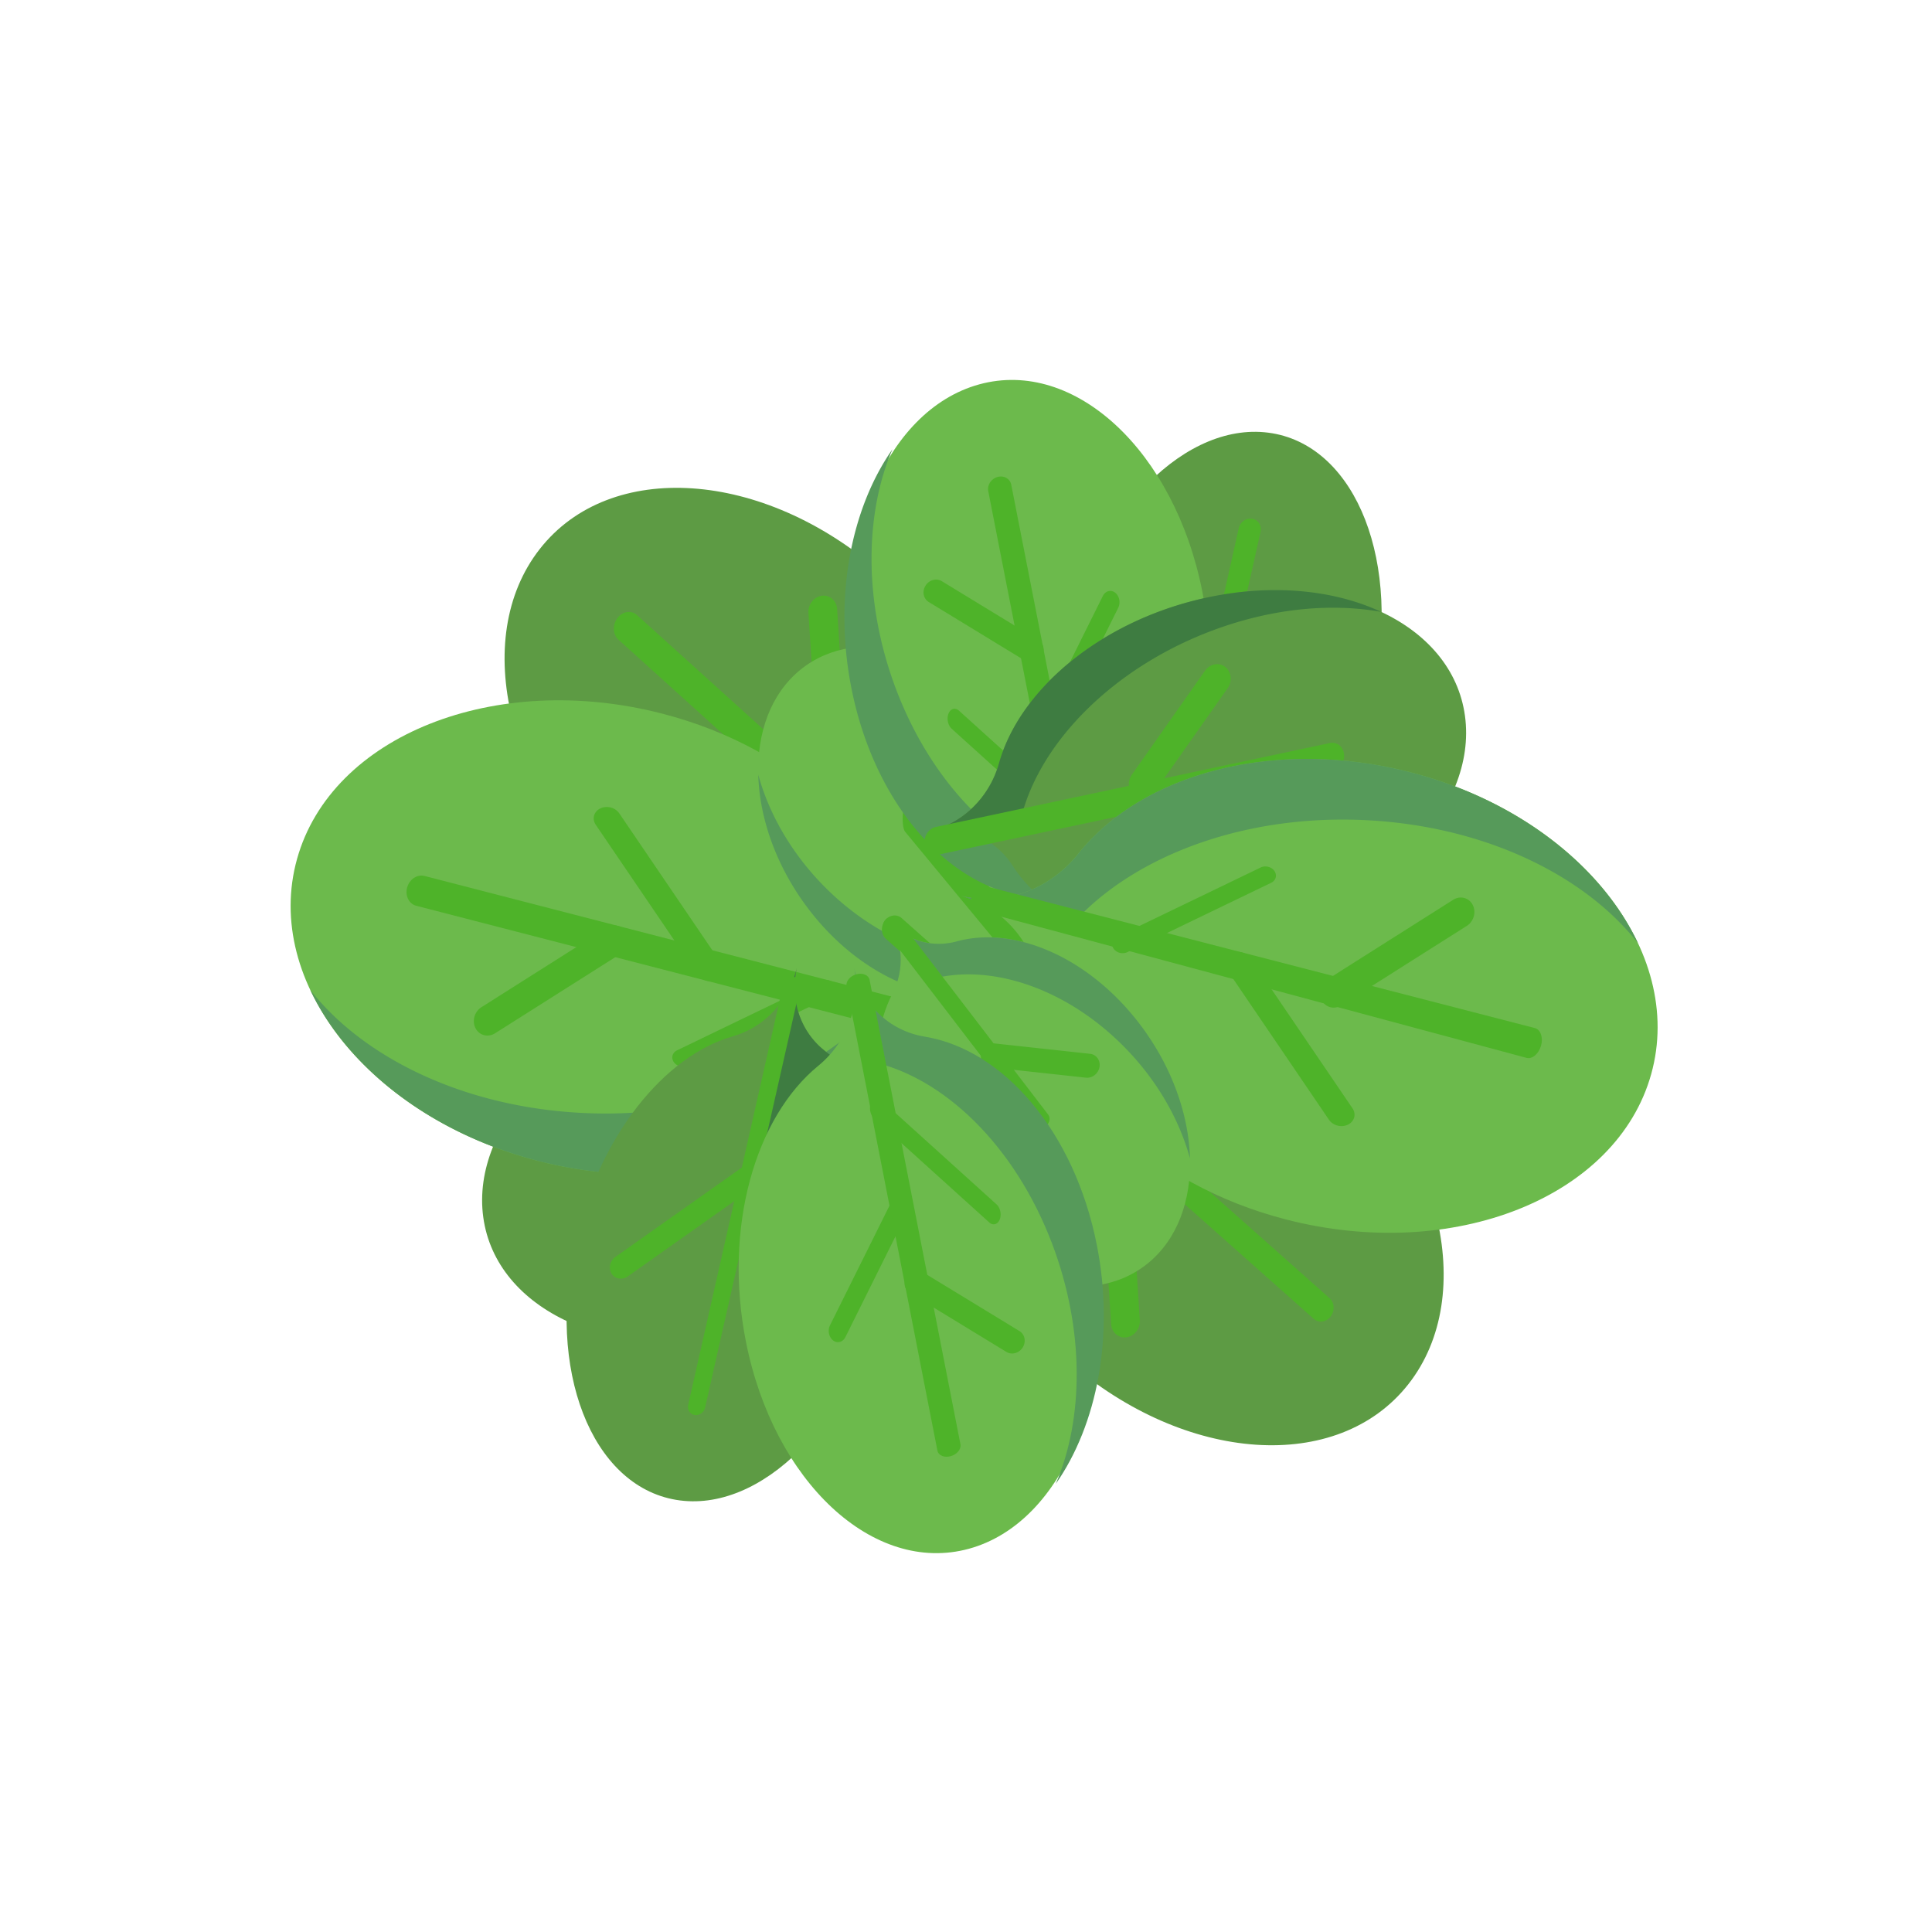 <svg width="200" height="200" xmlns="http://www.w3.org/2000/svg"><path d="M50.026 125.995c1.311 9.662 13.269 15.152 26.707 12.261 10.868-2.337 19.376-9.44 21.54-17.181.996-3.565 3.847-6.285 7.253-7.017-3.406.732-6.812-.643-8.693-3.588-4.083-6.399-13.983-9.541-24.85-7.204-13.439 2.89-23.27 13.067-21.957 22.73zm0 0" fill="#5d9b44"/><path d="M96.23 115.43c-.088.025-.173.025-.261.047-2.008 8.055-10.03 16.029-20.843 19.74-5.82 1.998-11.535 2.426-16.417 1.558 4.847 2.261 11.253 2.938 18.024 1.481 10.868-2.337 19.376-9.44 21.54-17.181.997-3.565 3.847-6.285 7.253-7.018a8.343 8.343 0 01-3.263.048c-2.015.406-4.038.774-6.032 1.325zm0 0" fill="#3e7c41"/><path d="M55.883 56.826c-7.287 9.29-3.321 25.414 8.857 36.015 9.85 8.573 22.053 10.91 30.217 6.577 3.758-1.995 8.137-1.496 11.224 1.191-3.087-2.687-4.378-7.122-3.226-11.386 2.5-9.261-1.976-21.447-11.825-30.02-12.18-10.601-27.96-11.665-35.247-2.377zm0 0" fill="#5d9b44"/><path d="M77.348 100.116c5.317 1.726 10.58 1.878 15.007.393.164-.054.326-.11.488-.17a16.863 16.863 0 002.114-.921c.008-.004.79-.37 1.177-.518a12.24 12.24 0 011.105-.345c3.155-.822 6.464-.103 8.942 2.054a10.035 10.035 0 01-1.114-1.157L87.839 84.894l-10.49 15.222zm0 0" fill="#7dbe81"/><path d="M87.897 83.857c-.174.624-.688 1.12-1.324 1.206-.82.11-1.532-.504-1.588-1.373l-1.297-20.243c-.056-.868.563-1.663 1.384-1.774.82-.112 1.531.503 1.588 1.372l1.297 20.243c.013.196-.01.389-.06.57zm0 0" fill="#4eb329"/><path d="M117.691 111.71c-.06.215-.16.422-.3.609-.53.704-1.434.843-2.023.31L64.02 66.217c-.588-.53-.637-1.532-.107-2.237.53-.703 1.434-.842 2.023-.31l51.349 46.412c.431.391.571 1.036.406 1.629zm0 0" fill="#4eb329"/><path d="M116.872 111.546c-.185.664-.711 1.206-1.383 1.345l-50.997 10.39c-.913.186-1.748-.448-1.865-1.417-.117-.975.53-1.904 1.441-2.091l50.998-10.39c.913-.187 1.748.447 1.864 1.416.03.257.008.51-.058.747zm0 0" fill="#4eb329"/><path d="M84.766 119.384a1.72 1.72 0 01-.255.535l-7.572 10.757c-.506.721-1.442.9-2.09.4-.647-.496-.764-1.481-.253-2.207l7.573-10.756c.506-.72 1.442-.9 2.09-.4.497.381.68 1.053.507 1.67zm0 0" fill="#4eb329"/><path d="M102.275 107.395c-4.39-1.133-7.665-4.882-8.318-9.668-1.417-10.393-11.388-20.233-25.394-23.85-17.319-4.472-34.25 2.264-37.814 15.047-3.565 12.782 7.585 26.77 24.904 31.242 14.006 3.618 27.757-.096 34.391-8.408 3.055-3.829 7.842-5.496 12.23-4.363zm0 0" fill="#6cba4c"/><path d="M90.836 104.277c-6.499 7.41-18.688 11.899-32.011 10.84-11.634-.924-21.396-5.879-26.702-12.633 3.742 7.928 12.355 14.797 23.53 17.682 14.006 3.618 27.757-.096 34.391-8.408 3.055-3.829 7.842-5.496 12.23-4.363a10.9 10.9 0 01-1.665-.594l-9.773-2.524zm0 0" fill="#569a5a"/><path d="M86.53 102.598a.849.849 0 01-.465.532l-14.892 7.182c-.487.235-1.124.07-1.423-.367-.3-.438-.148-.983.34-1.217l14.892-7.182c.487-.235 1.124-.07 1.423.367.15.22.187.465.125.685zm-11.69-1.915a1.18 1.18 0 01-.643.74c-.673.327-1.552.1-1.965-.507L61.672 85.38c-.413-.608-.202-1.363.47-1.69.674-.327 1.552-.1 1.965.507l10.561 15.537c.207.303.257.644.172.95zm-9.881-2.925c-.11.395-.36.754-.722.984l-12.99 8.224c-.726.458-1.628.225-2.016-.52-.389-.747-.117-1.724.608-2.182l12.99-8.225c.726-.46 1.628-.226 2.017.52.194.374.223.805.113 1.2zm0 0" fill="#4eb329"/><path d="M117.452 111.315c-.238.853-1.044 1.385-1.8 1.19L43.09 93.765c-.757-.195-1.177-1.043-.94-1.897.239-.852 1.044-1.384 1.8-1.188l72.561 18.739c.757.195 1.177 1.043.94 1.896zm0 0" fill="#4eb329"/><path d="M82.837 69.348c-6.099 4.984-5.739 16.034.803 24.681 5.29 6.994 13.004 10.274 18.987 8.638 2.754-.755 5.569.203 7.227 2.395-1.658-2.192-1.888-5.261-.535-7.866 2.943-5.657 1.695-14.221-3.596-21.214-6.54-8.647-16.788-11.618-22.886-6.634zm0 0" fill="#6cba4c"/><path d="M105.755 98.816c-.047-.054-.077-.117-.121-.172-6.142 1.88-14.28-.68-20.483-7.061-3.338-3.435-5.578-7.445-6.655-11.386.122 4.495 1.849 9.471 5.145 13.83 5.29 6.992 13.003 10.272 18.986 8.636 2.755-.753 5.57.203 7.228 2.395a6.883 6.883 0 01-1.145-2.372c-.962-1.308-1.902-2.638-2.955-3.87zm0 0" fill="#569a5a"/><path d="M131.694 44.85c-8.78-1.476-18.35 8.144-21.378 21.484-2.449 10.788.131 20.706 5.85 24.887 2.634 1.924 3.789 5.341 3.022 8.723.767-3.382 3.332-6.174 6.613-7.105 7.127-2.021 13.855-10.376 16.305-21.165 3.027-13.34-1.635-25.35-10.412-26.825zm0 0" fill="#5d9b44"/><path d="M109.687 78.609c.643 4.615 2.335 8.537 4.851 11.164a12.355 12.355 0 001.627 1.452c.005.005.52.425.752.648a8.5 8.5 0 01.61.666c1.634 1.97 2.275 4.696 1.659 7.41.1-.445.243-.876.404-1.298l3.987-18.689-13.89-1.353zm0 0" fill="#3e7c41"/><path d="M124.302 79.566c-.483.132-.994-.039-1.27-.469-.354-.555-.18-1.332.39-1.735l13.27-9.378c.57-.402 1.32-.28 1.675.276s.18 1.332-.388 1.735l-13.272 9.378c-.128.09-.267.155-.405.193zm0 0" fill="#4eb329"/><path d="M116.947 112.445a1.131 1.131 0 01-.488.026c-.623-.103-1.01-.71-.866-1.357l12.64-56.43c.145-.646.767-1.087 1.391-.985.624.105 1.011.711.867 1.358l-12.64 56.431a1.29 1.29 0 01-.904.957zm0 0" fill="#4eb329"/><path d="M115.356 111.17c-.455.125-.935.01-1.21-.328L93.702 86.107c-.374-.462-.368-2.627.185-3.032.558-.407 1.327-.437 1.702.023l20.563 26.276c.374.462.228 1.164-.327 1.57a1.448 1.448 0 01-.47.227zm0 0" fill="#4eb329"/><path d="M99.166 92.06c-.145.04-.296.054-.45.036l.424-2.47c.661.072 1.101.684.985 1.366a1.35 1.35 0 01-.96 1.067z" fill="#4eb329"/><path d="M113.257 99.907c-.728-3.689.694-7.65 3.714-10.122 6.557-5.365 9.823-16.77 7.495-28.542-2.877-14.557-13.215-24.163-23.09-21.455-9.875 2.707-15.548 16.704-12.672 31.26 2.327 11.773 9.533 20.307 17.427 21.71 3.635.646 6.398 3.46 7.126 7.15zm0 0" fill="#6cba4c"/><path d="M111.472 90.215c-7.452-1.62-14.826-8.639-18.699-18.833-3.383-8.902-3.288-18.138-.387-24.876-4.268 6.09-6.102 15.296-4.256 24.69 2.315 11.776 9.685 20.265 17.818 21.603 3.744.615 6.573 3.412 7.299 7.102a9.629 9.629 0 01-.16-1.47l-1.615-8.216zm0 0" fill="#569a5a"/><path d="M111.05 86.39c-.196.053-.415-.002-.61-.177L98.518 75.438c-.39-.352-.536-1.055-.326-1.572.209-.516.695-.65 1.084-.297l11.922 10.773c.39.353.536 1.056.326 1.573-.104.258-.278.42-.474.475zm-2.615-9.388a.795.795 0 01-.703-.15c-.441-.337-.584-1.04-.32-1.572l6.752-13.58c.264-.53.834-.687 1.274-.35.44.338.584 1.04.32 1.571l-6.752 13.581c-.132.265-.34.437-.571.5zm-1.375-8.464a1.148 1.148 0 01-.912-.12L96.145 62.32c-.558-.34-.707-1.098-.335-1.694.374-.596 1.128-.803 1.686-.463l10.002 6.1c.559.34.709 1.098.335 1.694a1.334 1.334 0 01-.773.581zm0 0" fill="#4eb329"/><path d="M115.58 112.156c-.658.18-1.292-.184-1.415-.815l-11.863-60.503c-.123-.631.31-1.288.969-1.469.659-.18 1.292.184 1.415.816l11.863 60.502c.123.631-.31 1.288-.968 1.469zm0 0" fill="#4eb329"/><path d="M151.655 74.118c-1.311-9.662-13.269-15.152-26.708-12.261-10.867 2.337-19.375 9.44-21.54 17.181-.996 3.565-3.846 6.285-7.252 7.018 3.406-.733 6.812.642 8.692 3.587 4.084 6.399 13.984 9.541 24.851 7.204 13.438-2.89 23.27-13.067 21.957-22.73zm0 0" fill="#5d9b44"/><path d="M105.45 84.683c.089-.025.174-.025.262-.047 2.008-8.054 10.029-16.028 20.843-19.74 5.82-1.998 11.535-2.426 16.417-1.558-4.847-2.261-11.253-2.938-18.025-1.481-10.867 2.337-19.375 9.44-21.54 17.181-.996 3.565-3.846 6.285-7.252 7.018a8.343 8.343 0 013.263-.047c2.015-.407 4.038-.775 6.032-1.326zm0 0" fill="#3e7c41"/><path d="M145.798 143.286c7.287-9.289 3.32-25.413-8.858-36.014-9.849-8.573-22.053-10.91-30.216-6.577-3.758 1.995-8.137 1.496-11.224-1.191 3.087 2.687 4.377 7.122 3.226 11.386-2.501 9.261 1.976 21.447 11.825 30.02 12.18 10.601 27.96 11.665 35.247 2.376zm0 0" fill="#5d9b44"/><path d="M124.333 99.997c-5.317-1.726-10.58-1.878-15.007-.393-.164.054-.326.11-.488.17-.727.266-1.439.562-2.114.921-.009.004-.79.37-1.177.518a12.24 12.24 0 01-1.105.345c-3.155.822-6.464.103-8.942-2.054.407.353.772.746 1.114 1.157l17.228 14.558 10.49-15.222zm0 0" fill="#7dbe81"/><path d="M113.784 116.256c.174-.624.688-1.12 1.324-1.206.82-.11 1.531.504 1.588 1.373l1.297 20.243c.056.868-.564 1.663-1.384 1.774-.82.112-1.531-.503-1.588-1.372l-1.297-20.243c-.013-.196.01-.389.06-.569zm0 0" fill="#4eb329"/><path d="M91.353 95.81c.051-.181.135-.355.255-.511.45-.592 1.227-.706 1.735-.255l44.3 39.352c.507.45.553 1.295.102 1.887-.452.59-1.227.704-1.736.253l-44.3-39.351c-.372-.332-.495-.876-.356-1.375zm4.413-9.103c.151-.541.575-.985 1.111-1.101l40.776-8.684c.73-.156 1.393.357 1.482 1.146.09.793-.432 1.552-1.16 1.709L97.198 88.46c-.73.156-1.394-.357-1.482-1.145a1.605 1.605 0 01.05-.61zm0 0" fill="#4eb329"/><path d="M116.915 80.73a1.72 1.72 0 01.254-.536l7.573-10.758c.506-.72 1.442-.899 2.09-.4.646.497.764 1.482.252 2.208L119.512 82c-.506.72-1.442.899-2.09.4-.497-.381-.68-1.053-.507-1.67zm0 0" fill="#4eb329"/><path d="M99.406 92.718c4.389 1.133 7.665 4.882 8.318 9.668 1.417 10.393 11.388 20.233 25.394 23.85 17.319 4.473 34.249-2.264 37.814-15.046 3.565-12.782-7.585-26.77-24.904-31.243-14.006-3.618-27.757.096-34.391 8.409-3.055 3.828-7.842 5.495-12.23 4.362zm0 0" fill="#6cba4c"/><path d="M110.845 95.836c6.498-7.41 18.688-11.898 32.01-10.84 11.635.925 21.397 5.88 26.703 12.634-3.742-7.929-12.355-14.798-23.53-17.683-14.006-3.618-27.757.096-34.391 8.409-3.055 3.828-7.842 5.495-12.23 4.362a10.9 10.9 0 011.665.594l9.773 2.524zm0 0" fill="#569a5a"/><path d="M115.15 97.515a.849.849 0 01.466-.532l14.892-7.182c.487-.235 1.124-.07 1.423.367.3.438.148.983-.34 1.217L116.7 98.567c-.487.235-1.124.07-1.423-.367a.815.815 0 01-.125-.685zm11.691 1.915a1.18 1.18 0 01.643-.74c.672-.327 1.552-.1 1.965.507l10.56 15.536c.413.608.202 1.363-.47 1.69-.674.327-1.552.1-1.965-.507l-10.561-15.537a1.132 1.132 0 01-.172-.95zm9.881 2.925c.11-.395.36-.754.722-.984l12.99-8.224c.726-.458 1.627-.225 2.016.52.389.747.116 1.724-.608 2.182l-12.991 8.225c-.725.46-1.627.226-2.016-.52a1.643 1.643 0 01-.113-1.2zm0 0" fill="#4eb329"/><path d="M100.54 93.01c.238-.853.91-1.419 1.503-1.266l56.844 14.68c.592.153.88.968.642 1.82-.238.853-.91 1.419-1.503 1.266l-55.887-15.02c-.592-.154-1.837-.627-1.6-1.48zm.899.149" fill="#4eb329"/><path d="M118.844 130.765c6.099-4.984 5.74-16.034-.803-24.682-5.29-6.993-13.003-10.273-18.987-8.637-2.754.755-5.569-.203-7.227-2.395 1.658 2.192 1.888 5.261.535 7.866-2.942 5.657-1.695 14.22 3.596 21.214 6.541 8.647 16.788 11.618 22.886 6.634zm0 0" fill="#6cba4c"/><path d="M95.926 101.297c.047.054.077.116.121.172 6.142-1.88 14.28.68 20.483 7.061 3.338 3.435 5.578 7.445 6.655 11.386-.122-4.495-1.849-9.472-5.145-13.83-5.29-6.993-13.004-10.272-18.986-8.636-2.755.753-5.57-.203-7.228-2.396a6.883 6.883 0 011.145 2.373c.962 1.308 1.902 2.637 2.955 3.87zm0 0" fill="#569a5a"/><path d="M69.987 155.264c8.78 1.474 18.35-8.145 21.378-21.485 2.449-10.788-.131-20.706-5.85-24.887-2.634-1.924-3.789-5.342-3.022-8.723-.767 3.381-3.332 6.174-6.613 7.105-7.127 2.021-13.855 10.376-16.305 21.164-3.027 13.34 1.635 25.35 10.412 26.826zm0 0" fill="#5d9b44"/><path d="M91.994 121.504c-.643-4.615-2.335-8.537-4.851-11.164a18.13 18.13 0 00-.281-.287 12.21 12.21 0 00-1.346-1.165c-.005-.005-.52-.425-.753-.648a8.78 8.78 0 01-.61-.666c-1.633-1.97-2.274-4.696-1.658-7.41a9.595 9.595 0 01-.404 1.298l-3.987 18.689 13.89 1.353zm0 0" fill="#3e7c41"/><path d="M77.38 120.547c.482-.132.993.039 1.268.469.355.555.182 1.332-.388 1.735l-13.271 9.378c-.57.402-1.32.279-1.674-.276-.356-.556-.182-1.333.388-1.735l13.271-9.378c.128-.09.267-.155.406-.193zm0 0" fill="#4eb329"/><path d="M81.787 101.143a.887.887 0 01.378-.021c.483.079.784.547.67 1.046l-9.844 43.55c-.113.498-.596.838-1.08.76-.483-.08-.783-.547-.67-1.047l9.844-43.549a1 1 0 01.702-.739zm10.355-6.23c.33-.09.682.004.886.27l15.464 20.182c.276.362.176.902-.225 1.21-.403.307-.95.26-1.227-.1L91.577 96.291c-.277-.361-.177-.903.224-1.21a.994.994 0 01.34-.169zm0 0" fill="#4eb329"/><path d="M102.516 108.053c.144-.04.295-.054.45-.036l9.87 1.073c.66.07 1.1.683.984 1.366-.116.68-.744 1.176-1.41 1.103l-9.87-1.073c-.66-.07-1.1-.683-.984-1.365a1.35 1.35 0 01.96-1.068zm0 0" fill="#4eb329"/><path d="M88.424 100.206c.728 3.69-.694 7.65-3.714 10.122-6.558 5.365-9.823 16.77-7.496 28.542 2.877 14.557 13.216 24.163 23.092 21.456 9.874-2.708 15.547-16.704 12.67-31.262-2.326-11.772-9.532-20.306-17.426-21.708-3.635-.646-6.398-3.46-7.126-7.15zm0 0" fill="#6cba4c"/><path d="M90.21 109.898c7.451 1.62 14.825 8.639 18.698 18.833 3.382 8.903 3.288 18.138.387 24.876 4.267-6.09 6.102-15.296 4.256-24.69-2.315-11.776-9.685-20.265-17.818-21.603-3.745-.615-6.573-3.412-7.299-7.102.096.486.14.978.16 1.47l1.615 8.216zm0 0" fill="#569a5a"/><path d="M90.631 113.723c.196-.053.416.002.61.177l11.922 10.775c.39.352.536 1.055.326 1.572-.209.516-.695.65-1.084.297L90.483 115.77c-.39-.353-.536-1.056-.326-1.573.104-.259.278-.42.474-.475zm2.615 9.387a.795.795 0 01.703.151c.441.337.584 1.04.32 1.571l-6.752 13.58c-.263.531-.834.688-1.274.35-.44-.337-.584-1.04-.32-1.57l6.752-13.581c.132-.266.34-.437.571-.5zm1.375 8.465c.305-.084.634-.051.912.12l10.003 6.098c.558.34.708 1.098.335 1.694-.374.596-1.128.803-1.686.463l-10.002-6.1c-.559-.34-.709-1.098-.335-1.694.187-.297.468-.498.773-.581zm0 0" fill="#4eb329"/><path d="M88.65 100.859c.66-.181 1.272.079 1.37.58l9.405 48.07c.098.502-.356 1.055-1.015 1.235-.659.18-1.271-.08-1.37-.58l-9.404-48.071c-.098-.502.355-1.054 1.014-1.234zm0 0" fill="#4eb329"/></svg>